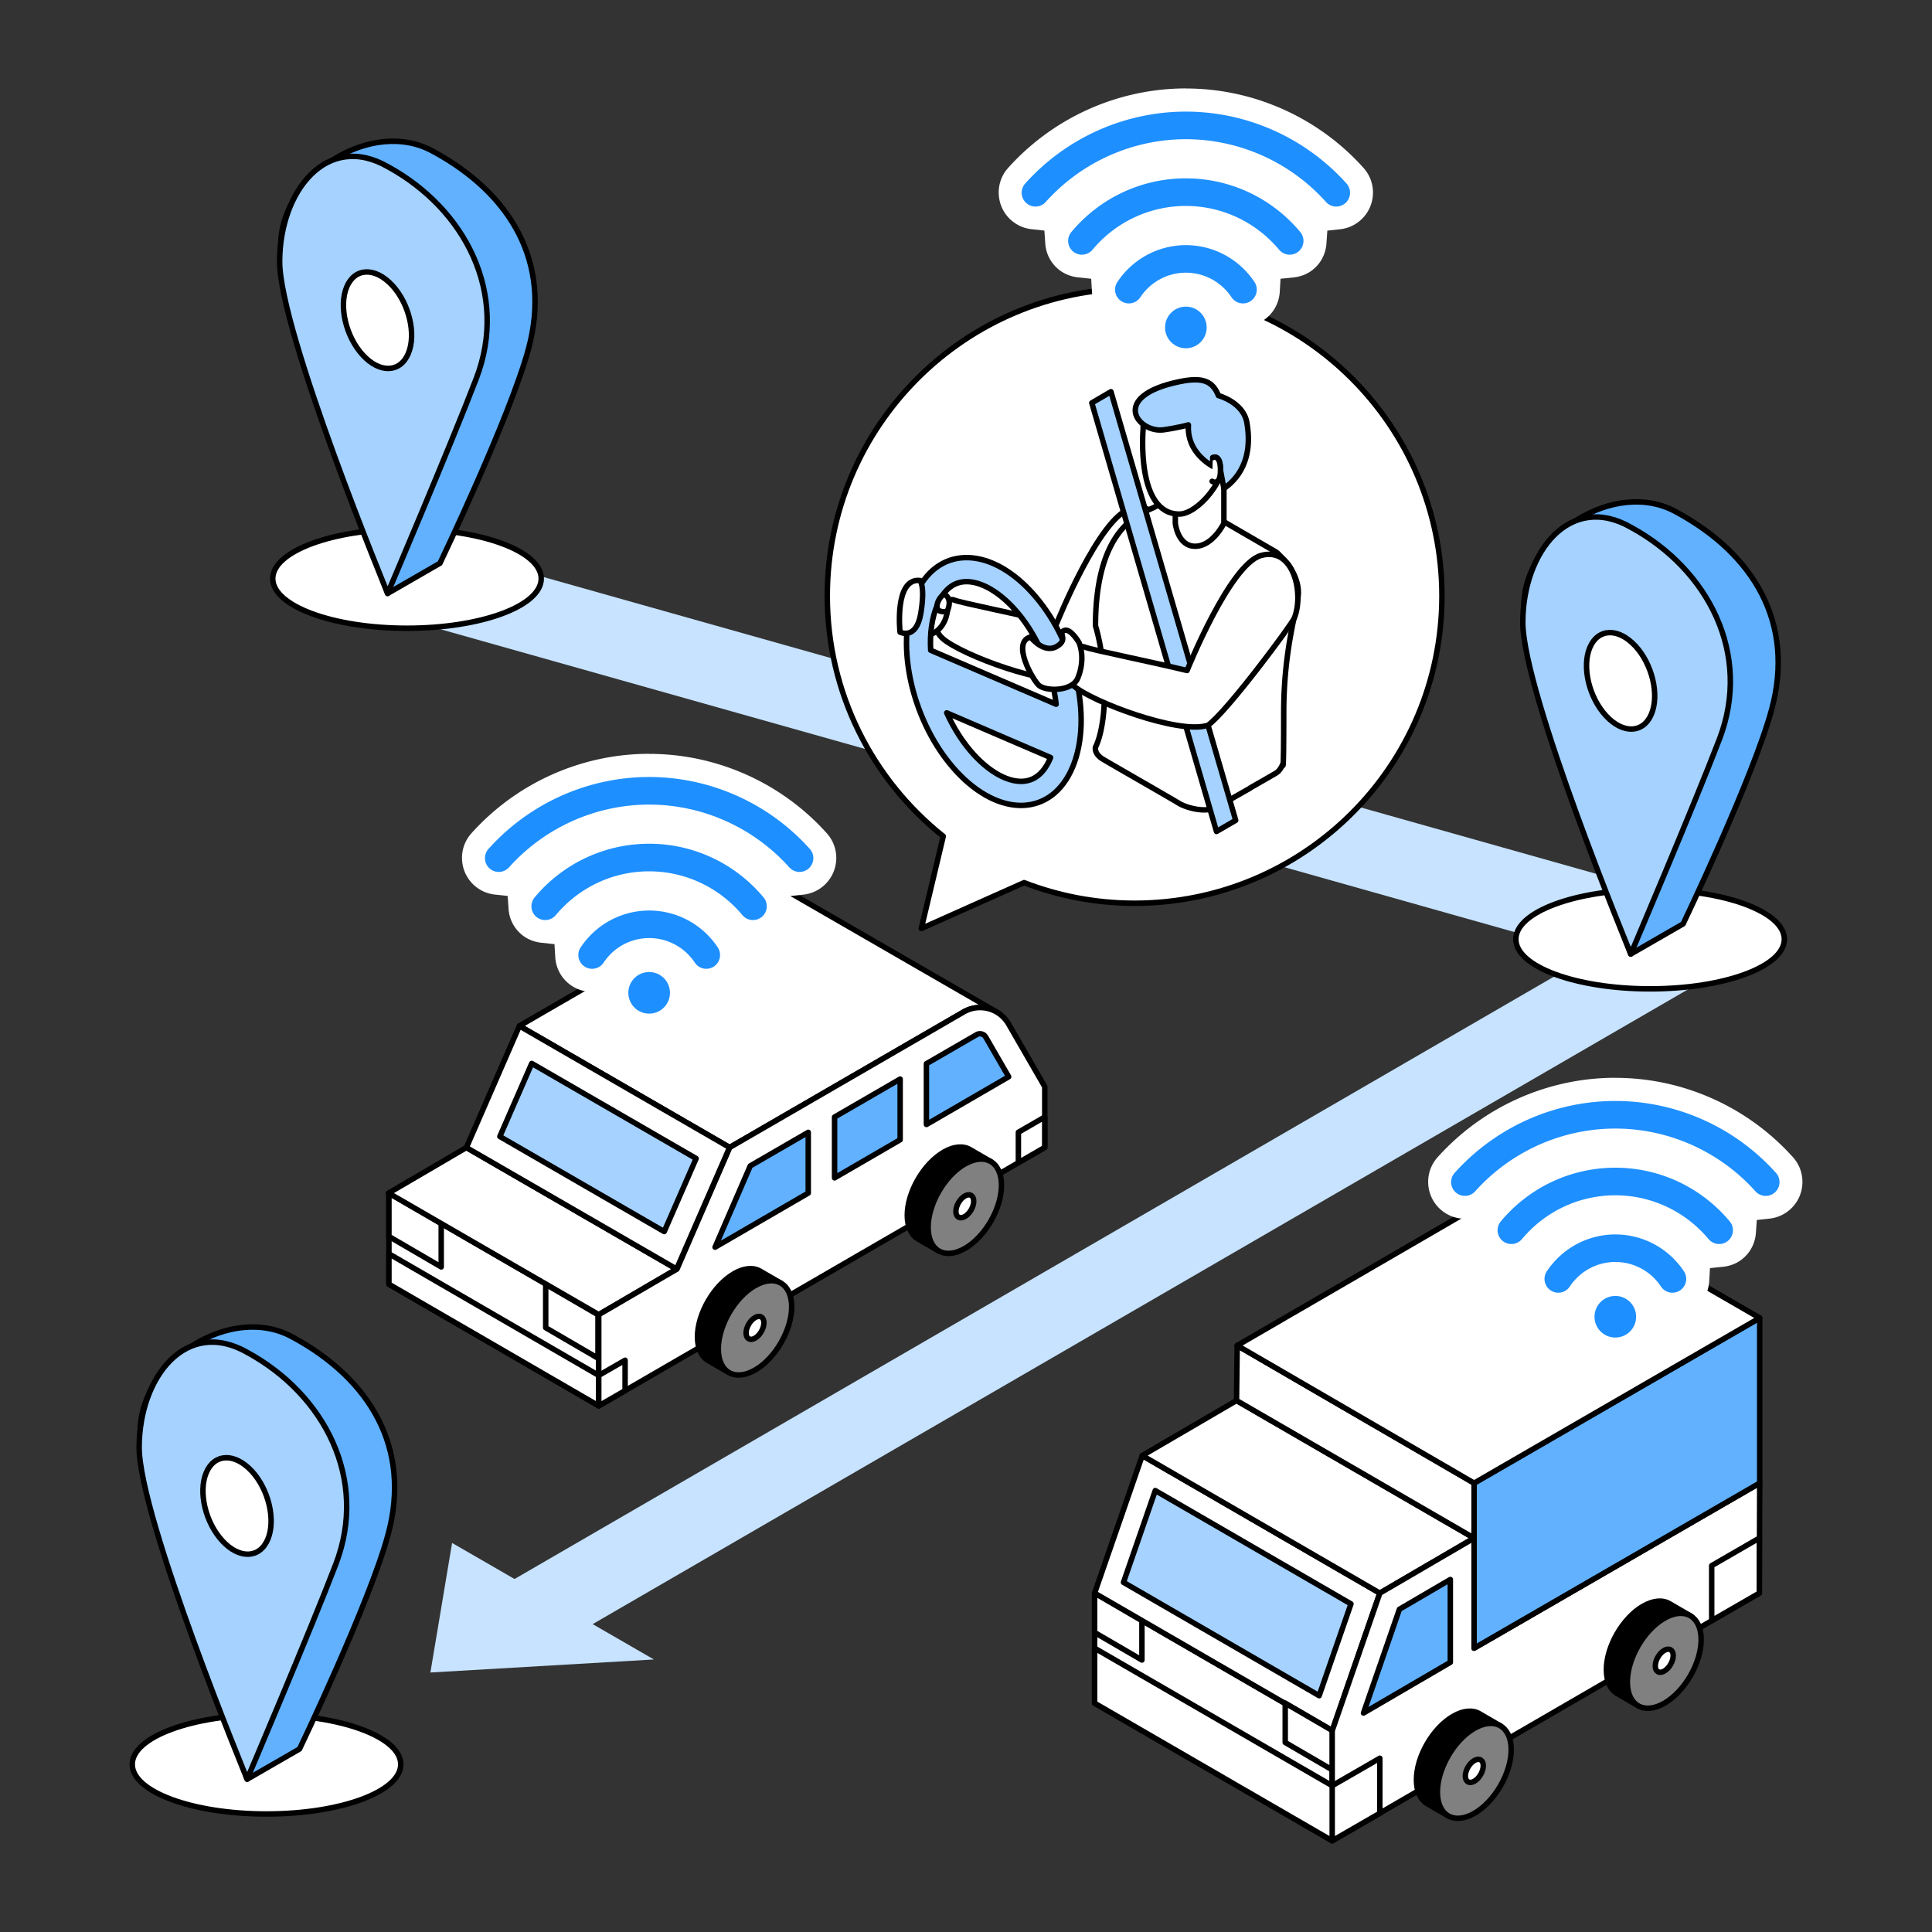 <svg xmlns="http://www.w3.org/2000/svg" viewBox="0 0 350 350"><rect x="0" y="0" width="350" height="350" fill="#333333" stroke="none"/><defs><style>.cls-1,.cls-2{fill:none}.cls-5{fill:#61b1ff}.cls-2,.cls-5,.cls-6,.cls-7,.cls-8,.cls-9{stroke-linecap:round;stroke-linejoin:round}.cls-5,.cls-6,.cls-7,.cls-8,.cls-9{stroke:#000;stroke-width:.99px}.cls-10{isolation:isolate}.cls-11,.cls-9{fill:#fff}.cls-2{stroke:#c7e3ff;stroke-width:14.17px}.cls-7{fill:#a5d2ff}.cls-8{fill:gray}.cls-12{fill:#1e8fff}</style></defs><path class="cls-1" d="M-274.86 213.49h350v350h-350z" id="_レイヤー_3" data-name="レイヤー_3"/><g id="_レイヤー_1" data-name="レイヤー_1"><path class="cls-9" d="m241.34 333.47-43.04-24.92v-19.94l43.04 24.93v19.93z"/><path class="cls-9" d="m241.34 313.54-43.04-24.93 8.63-24.92 43.04 24.92-8.63 24.93zM206.87 300.73l-8.57-4.99v-7.13l8.57 4.99v7.13z"/><path class="cls-9" d="m241.4 320.66-8.57-4.99v-7.13l8.57 4.99v7.13z"/><path class="cls-7" d="m203.53 286.66 5.76-16.63 35.45 20.53-5.76 16.63-35.45-20.53z"/><path class="cls-9" d="m249.97 288.61-43.04-24.92 17.08-9.97 43.04 24.92-17.08 9.97z"/><path class="cls-9" d="M241.34 333.47v-19.93l8.63-24.93 17.08-9.97v19.94l51.74-29.91-.07 19.94-77.38 44.86z"/><path class="cls-5" d="m247.01 310.33 6.51-18.8 9.22-5.39v15.01l-15.73 9.18z"/><path class="cls-9" d="m241.34 333.47-43.04-24.92v-9.97l43.04 24.92v9.97zM241.34 333.47l8.63-4.98v-9.97l-8.63 4.98v9.97zM310.09 293.59l8.63-4.98v-9.97l-8.63 4.99v9.96zM267.05 278.64l-43.04-24.92.12-9.97 42.92 24.93v9.96z"/><path class="cls-5" d="m318.79 268.67-51.74 29.91v-29.9l51.74-29.92v29.91z"/><path class="cls-9" d="m318.79 238.76-51.74 29.92-42.92-24.93 51.55-29.91 43.11 24.92z"/><g class="cls-10"><path class="cls-6" d="m268.02 310.45 3.8 2.21c-1.21-.71-2.9-.61-4.75.46l-3.8-2.21c1.85-1.07 3.53-1.17 4.75-.46ZM262.35 328.96l-3.8-2.21c-1.2-.7-1.94-2.18-1.95-4.29-.01-4.24 2.97-9.41 6.66-11.54l3.8 2.21c-3.69 2.13-6.68 7.31-6.66 11.54 0 2.11.75 3.59 1.95 4.29Z"/><path class="cls-8" d="M267.07 313.12c3.69-2.13 6.69-.41 6.7 3.83.01 4.24-2.97 9.41-6.66 11.54s-6.7.42-6.71-3.82 2.97-9.41 6.66-11.54Z"/><path class="cls-9" d="M267.08 318.94c.9-.52 1.63-.1 1.63.93s-.72 2.29-1.62 2.81-1.63.1-1.63-.93.72-2.29 1.62-2.81Z"/></g><g class="cls-10"><path class="cls-6" d="m302.43 290.51 3.8 2.21c-1.21-.71-2.9-.61-4.75.46l-3.8-2.21c1.85-1.07 3.53-1.17 4.75-.46ZM296.76 309.01l-3.8-2.21c-1.2-.7-1.94-2.18-1.95-4.29-.01-4.24 2.97-9.41 6.66-11.54l3.8 2.21c-3.69 2.13-6.68 7.31-6.66 11.54 0 2.11.75 3.59 1.95 4.29Z"/><path class="cls-8" d="M301.48 293.18c3.69-2.13 6.69-.41 6.7 3.83s-2.97 9.41-6.66 11.54-6.7.42-6.71-3.82 2.97-9.41 6.66-11.54Z"/><path class="cls-9" d="M301.49 298.99c.9-.52 1.63-.1 1.63.93s-.72 2.29-1.62 2.81-1.63.1-1.63-.93.72-2.29 1.62-2.81Z"/></g><path class="cls-11" d="M292.63 195.26c12.25 0 23.98 5.24 32.19 14.39 2.46 2.74 2.24 6.98-.51 9.44a6.642 6.642 0 0 1-3.73 1.67l-2.32.25-.16 2.33c-.13 1.84-.97 3.5-2.37 4.67-.99.83-2.23 1.34-3.6 1.48l-2.35.24-.14 2.36c-.13 2.13-1.21 4.01-2.96 5.17-1.08.72-2.34 1.1-3.65 1.11l-2.16.02-.53 2.09c-.89 3.54-4.06 6.02-7.71 6.02s-6.81-2.48-7.71-6.02l-.53-2.09-2.16-.02c-1.31 0-2.57-.39-3.65-1.11-1.75-1.16-2.83-3.05-2.96-5.17l-.14-2.36-2.35-.25c-1.36-.14-2.61-.66-3.6-1.48a6.599 6.599 0 0 1-2.37-4.67L267 221l-2.32-.25c-1.4-.15-2.69-.73-3.74-1.67-2.74-2.46-2.97-6.7-.5-9.44 8.21-9.14 19.95-14.39 32.2-14.39Z"/><path class="cls-12" d="M292.63 199.45c11.06 0 21.66 4.74 29.08 13a2.5 2.5 0 1 1-3.72 3.34c-6.47-7.21-15.72-11.34-25.36-11.34-9.64 0-18.89 4.13-25.36 11.34a2.5 2.5 0 1 1-3.72-3.34c7.42-8.26 18.02-13 29.08-13Z"/><path class="cls-12" d="M292.63 211.54c8.02 0 15.58 3.55 20.73 9.73.88 1.06.74 2.63-.32 3.52-1.06.88-2.63.74-3.52-.32-4.21-5.04-10.37-7.93-16.9-7.93s-12.69 2.89-16.9 7.93a2.503 2.503 0 0 1-3.52.32 2.503 2.503 0 0 1-.32-3.52c5.16-6.18 12.72-9.73 20.74-9.73Z"/><circle class="cls-12" cx="292.63" cy="238.54" r="3.77"/><path class="cls-12" d="M292.63 223.63c5 0 9.65 2.5 12.43 6.68a2.496 2.496 0 0 1-4.16 2.76c-1.85-2.79-4.94-4.45-8.26-4.45s-6.41 1.66-8.26 4.45a2.496 2.496 0 0 1-4.16-2.76c2.78-4.18 7.43-6.68 12.43-6.68Z"/><path class="cls-9" d="m108.47 254.68-38.01-22.03v-16.52l38.01 22.03v16.52z"/><path class="cls-9" d="M79.93 229.52 70.46 224v-7.87l9.47 5.51v7.88zM108.33 246.05l-9.47-5.52v-7.87l9.47 5.51v7.88z"/><path class="cls-9" d="m108.47 238.16-38.08-22.02 14.1-8.25 38.08 22.01-14.1 8.26zM174.57 183.32c2-1.16 4.37-1 6.19.17l.02-.03-38.1-21.99c-1.82-1.16-4.19-1.32-6.19-.17L94.1 185.85l38.08 22.02 42.39-24.55Z"/><path class="cls-9" d="M108.47 254.68v-16.52l14.17-8.26 9.54-22.02 42.39-24.55a5.961 5.961 0 0 1 8.14 2.17l6.56 11.36v11.01l-80.79 46.81ZM108.47 254.68l-38.01-22.03v-5.51l38.01 22.03v5.51z"/><path class="cls-9" d="m108.47 254.68 4.77-2.75v-5.51l-4.77 2.75v5.51zM184.49 210.62l4.77-2.75v-5.51l-4.77 2.76v5.5z"/><g class="cls-10"><path class="cls-6" d="m137.7 230.27 3.78 2.19c-1.21-.7-2.88-.6-4.72.46l-3.78-2.19c1.84-1.06 3.51-1.16 4.72-.46ZM132.07 248.67l-3.78-2.19c-1.19-.69-1.93-2.17-1.94-4.26-.01-4.21 2.95-9.36 6.63-11.48l3.78 2.19c-3.67 2.12-6.64 7.26-6.63 11.48 0 2.1.75 3.57 1.94 4.26Z"/><path class="cls-8" d="M136.76 232.92c3.67-2.12 6.65-.41 6.66 3.8s-2.95 9.36-6.62 11.47-6.66.42-6.67-3.8 2.95-9.36 6.63-11.48Z"/><path class="cls-9" d="M136.77 238.7c.89-.52 1.62-.1 1.62.93s-.72 2.28-1.61 2.79-1.62.1-1.62-.93.72-2.28 1.61-2.79Z"/></g><g class="cls-10"><path class="cls-6" d="m175.71 208.24 3.78 2.19c-1.21-.7-2.88-.6-4.72.46l-3.78-2.19c1.84-1.06 3.51-1.16 4.72-.46ZM170.08 226.64l-3.78-2.19c-1.19-.69-1.93-2.17-1.94-4.26-.01-4.21 2.95-9.36 6.63-11.48l3.78 2.19c-3.67 2.12-6.64 7.26-6.63 11.48 0 2.1.75 3.57 1.94 4.26Z"/><path class="cls-8" d="M174.77 210.89c3.67-2.12 6.65-.41 6.66 3.8.01 4.22-2.95 9.36-6.62 11.47s-6.66.42-6.67-3.8 2.95-9.36 6.63-11.48Z"/><path class="cls-9" d="M174.78 216.67c.89-.52 1.62-.1 1.62.93s-.72 2.28-1.61 2.79-1.62.1-1.62-.93.72-2.28 1.61-2.79Z"/></g><path class="cls-9" d="m122.57 229.9-38.08-22.01 9.6-22.03 38.08 22.01-9.6 22.03z"/><path class="cls-7" d="m90.55 205.89 5.78-13.24 29.78 17.22-5.78 13.24-29.78-17.22z"/><path class="cls-5" d="m167.84 203.71 14.89-8.64-4.16-7.2c-.32-.55-.87-.6-1.04-.6-.21 0-.41.05-.59.16l-9.11 5.27v11ZM151.19 213.38l11.88-6.9v-11l-11.88 6.88v11.02zM146.42 205.13l-10.5 6.08-6.38 14.73 16.88-9.8v-11.01z"/><path class="cls-2" d="m79.39 106.52 226.54 63.87M96.37 292.41l206.37-119.59"/><path style="fill:#c7e3ff" d="m118.46 300.63-40.49 2.36 3.93-23.47 36.56 21.11z"/><ellipse class="cls-9" cx="73.73" cy="104.82" rx="24.32" ry="8.99"/><path class="cls-5" d="M78.61 27.5c13.97 7.64 21.32 20.06 17.16 35.59-3.29 12.29-16.07 38.95-16.07 38.95l-9.49 5.47S50.82 54.56 50.85 44.4c.04-12.72 16.66-23.28 27.76-16.89Z"/><path class="cls-7" d="M70.3 30.22c13.97 7.64 21.88 22.94 15.99 38.33-4.55 11.89-16.07 38.95-16.07 38.95s-19.6-47.44-19.56-60.16c.04-12.72 8.55-23.51 19.64-17.12Z"/><path class="cls-9" d="M71.04 51.67c3.08 3.33 4.39 8.86 2.93 12.36s-5.14 3.64-8.22.32-4.4-8.87-2.94-12.36c1.46-3.5 5.14-3.65 8.23-.31Z"/><path class="cls-11" d="M117.6 136.57c12.25 0 23.98 5.24 32.19 14.39 2.46 2.74 2.24 6.98-.51 9.44a6.642 6.642 0 0 1-3.73 1.67l-2.32.25-.16 2.33c-.13 1.84-.97 3.5-2.37 4.67-.99.83-2.23 1.34-3.6 1.48l-2.35.24-.14 2.36c-.13 2.13-1.21 4.01-2.96 5.17-1.08.72-2.34 1.1-3.65 1.11l-2.16.02-.53 2.09c-.89 3.54-4.06 6.02-7.71 6.02s-6.81-2.48-7.71-6.02l-.53-2.09-2.16-.02c-1.31 0-2.57-.39-3.65-1.11-1.75-1.16-2.83-3.05-2.96-5.17l-.14-2.36-2.35-.25c-1.36-.14-2.61-.66-3.6-1.48a6.599 6.599 0 0 1-2.37-4.67l-.16-2.33-2.32-.25c-1.4-.15-2.69-.73-3.74-1.67-2.74-2.46-2.97-6.7-.5-9.44 8.21-9.14 19.95-14.39 32.2-14.39Z"/><path class="cls-12" d="M117.6 140.76c11.06 0 21.66 4.74 29.08 13a2.5 2.5 0 1 1-3.72 3.34c-6.47-7.21-15.72-11.34-25.36-11.34-9.64 0-18.89 4.13-25.36 11.34a2.5 2.5 0 1 1-3.72-3.34c7.42-8.26 18.02-13 29.08-13Z"/><path class="cls-12" d="M117.6 152.85c8.02 0 15.58 3.55 20.73 9.73.88 1.06.74 2.63-.32 3.52-1.06.88-2.63.74-3.52-.32-4.21-5.04-10.37-7.93-16.9-7.93s-12.69 2.89-16.9 7.93a2.503 2.503 0 0 1-3.52.32 2.503 2.503 0 0 1-.32-3.52c5.16-6.18 12.72-9.73 20.74-9.73Z"/><circle class="cls-12" cx="117.6" cy="179.86" r="3.77"/><path class="cls-12" d="M117.6 164.95c5 0 9.65 2.5 12.43 6.68a2.496 2.496 0 0 1-4.16 2.76c-1.85-2.79-4.94-4.45-8.26-4.45s-6.41 1.66-8.26 4.45a2.496 2.496 0 0 1-4.16-2.76c2.78-4.18 7.43-6.68 12.43-6.68Z"/><path class="cls-11" d="M205.55 52.27c-30.75 0-55.68 24.93-55.68 55.68 0 17.64 8.21 33.35 21.01 43.55l-3.98 16.71 18.62-8.31c6.22 2.4 12.96 3.73 20.02 3.73 30.75 0 55.68-24.93 55.68-55.68s-24.93-55.68-55.68-55.68Z"/><path d="M205.55 52.27c-30.75 0-55.68 24.93-55.68 55.68 0 17.64 8.21 33.35 21.01 43.55l-3.98 16.71 18.62-8.31c6.22 2.4 12.96 3.73 20.02 3.73 30.75 0 55.68-24.93 55.68-55.68s-24.93-55.68-55.68-55.68Z" style="stroke:#000;stroke-width:.99px;stroke-linecap:round;stroke-linejoin:round;fill:none"/><path class="cls-9" d="M204.83 92.12c-5.68 1.57-13.41 20.84-13.41 20.84-7.04-1.7-17.5-3.79-18.48-4.23-1.97-.87-5.62 4.01-2.05 7.03 3.49 2.96 18.78 8.65 24.01 7.2.18-.03.3-.06.33-.1 3.47-2.49 15.13-18.21 15.61-19.39 1.78-4.32-.04-13.01-6.02-11.35Z"/><path class="cls-9" d="M171.63 110.66s-.24 3.26-3.08 4.29c-2.84 1.03-1.39-4.65-.66-5.32s3.32-.24 3.74 1.03ZM220.76 146.04c-.13.07-.24.13-.29.16.11-.06.21-.11.29-.16ZM221.11 145.84c-.09.05-.2.11-.35.19.12-.06.24-.13.35-.19ZM221.25 145.77c.12-.06.09-.05 0 0h0Z"/><path class="cls-9" d="M231.79 100.58a2.78 2.78 0 0 0-.77-.67l-13.72-7.96a8.265 8.265 0 0 0-8.3 0s-3.7 1.59-4.62 2.69-5.92 4.86-5.92 18.75c0 0 1.63 5 1.63 12.06s-1.63 9.89-1.63 9.89-.34 1.18 1.34 2.19c1.68 1.01 12.31 7.09 13.72 7.96s4.9 1.84 6.92.72l6-3.41v-.03c2.06-1.18 4.01-2.3 4.66-2.68.93-.54 1.28-1.67 1.28-1.67s.18 2.66.18-9.35 2.65-19.16 2.65-21.68c0-3.17-2.2-5.67-3.41-6.81Z"/><path class="cls-7" d="m197.79 72.99 3.47-2.03 22.6 77.65-3.48 2.02-22.59-77.64z"/><path class="cls-9" d="M221.72 78.76V94.8s-2.02 4.16-5.2 4.16-3.6-4.16-3.6-4.16V78.76h8.8Z"/><path class="cls-9" d="M207.09 77.68s-1.39 15.45 6.56 15.45c3.12 0 8.83-5.81 8.83-12.87 0-2.5-.3-9.21-6.81-9.21-8.96 0-8.58 6.64-8.58 6.64Z"/><path class="cls-7" d="M220.73 71.67c-1.03-2.61-2.8-3.4-7-2.54-12.94 2.65-7.51 9.4-2.9 8.73 2.89-.42 4.46-.89 4.46-.89-.26 4.07 2.57 6.42 4.37 7.49l.05-1.56s1.39-.76 1.39 2.27l.62 3.34c1.15-.85 5.57-3.95 4.16-11.97-.65-3.68-5.15-4.88-5.15-4.88Z"/><path class="cls-9" d="M219.71 82.9s1.39-.76 1.39 2.27-1.51 2.02-1.51 2.02"/><path class="cls-7" d="M186.82 107.2c-7.91-8.56-17.33-8.18-21.07.8-3.74 8.98-.39 23.18 7.52 31.74 7.89 8.54 17.32 8.17 21.06-.82s.39-23.18-7.51-31.72Zm-17.05 2.47c1.19-2.85 2.98-4.3 5.33-4.3 2.6 0 5.7 1.74 8.51 4.78 4.26 4.61 7.04 11.28 7.72 17.43l-22.73-9.78c-.17-3 .2-5.82 1.17-8.14Zm15.2 31.88c-2.6 0-5.69-1.74-8.49-4.77-2.01-2.18-3.68-4.81-4.97-7.64l18.81 8.09v.02c-1.19 2.86-2.98 4.3-5.34 4.3Z"/><path class="cls-9" d="M228.46 100.63c-5.68 1.57-13.41 20.84-13.41 20.84-7.04-1.7-17.5-3.79-18.48-4.23-1.97-.87-5.62 4.01-2.05 7.03 3.49 2.96 18.78 8.65 24.01 7.2.18-.03.3-.06.33-.1 3.47-2.49 15.13-18.21 15.61-19.39 1.78-4.32-.04-13.01-6.02-11.35Z"/><path class="cls-9" d="M195.49 116.44s-1.56-2.73-2.73-2.21.93 1.64-1.4 2.92-4.67-1.75-4.67-1.75c-3.5.93.38 7.75 1.52 8.76 1.23 1.09 6.03 1.17 7.05-1.33 1.49-3.65.23-6.39.23-6.39ZM166.67 105.16s.96.97.15 5.92c-.81 4.95-3.77 3.44-3.77 3.44s-1.09-9.85 3.62-9.36ZM170.48 108.12s-.85.91-.72 1.93 1.81.79 1.87.6.67-1.39.09-2.39-1.24-.15-1.24-.15Z"/><path class="cls-11" d="M214.83 16.03c12.25 0 23.98 5.24 32.19 14.39 2.46 2.74 2.24 6.98-.51 9.44a6.642 6.642 0 0 1-3.73 1.67l-2.32.25-.16 2.33c-.13 1.84-.97 3.5-2.37 4.67-.99.83-2.23 1.34-3.6 1.48l-2.35.24-.14 2.36c-.13 2.13-1.21 4.01-2.96 5.17-1.08.72-2.34 1.1-3.65 1.11l-2.16.02-.53 2.09c-.89 3.54-4.06 6.02-7.71 6.02s-6.81-2.48-7.71-6.02l-.53-2.09-2.16-.02c-1.31 0-2.57-.39-3.65-1.11-1.75-1.16-2.83-3.05-2.96-5.17l-.14-2.36-2.35-.25c-1.36-.14-2.61-.66-3.6-1.48a6.599 6.599 0 0 1-2.37-4.67l-.16-2.33-2.32-.25c-1.4-.15-2.69-.73-3.74-1.67-2.74-2.46-2.97-6.7-.5-9.44 8.21-9.14 19.95-14.39 32.2-14.39Z"/><path class="cls-12" d="M214.83 20.22c11.06 0 21.66 4.74 29.08 13a2.5 2.5 0 1 1-3.72 3.34c-6.47-7.21-15.72-11.34-25.36-11.34-9.64 0-18.89 4.13-25.36 11.34a2.5 2.5 0 1 1-3.72-3.34c7.42-8.26 18.02-13 29.08-13Z"/><path class="cls-12" d="M214.83 32.31c8.02 0 15.58 3.55 20.73 9.73.88 1.06.74 2.63-.32 3.52-1.06.88-2.63.74-3.52-.32-4.21-5.04-10.37-7.93-16.9-7.93s-12.69 2.89-16.9 7.93a2.503 2.503 0 0 1-3.52.32 2.503 2.503 0 0 1-.32-3.52c5.16-6.18 12.72-9.73 20.74-9.73Z"/><circle class="cls-12" cx="214.83" cy="59.32" r="3.77"/><path class="cls-12" d="M214.83 44.41c5 0 9.65 2.5 12.43 6.68a2.496 2.496 0 0 1-4.16 2.76c-1.85-2.79-4.94-4.45-8.26-4.45s-6.41 1.66-8.26 4.45a2.496 2.496 0 0 1-4.16-2.76c2.78-4.18 7.43-6.68 12.43-6.68Z"/><ellipse class="cls-9" cx="298.93" cy="170.15" rx="24.32" ry="8.99"/><path class="cls-5" d="M303.82 92.83c13.97 7.64 21.32 20.06 17.16 35.59-3.29 12.29-16.07 38.95-16.07 38.95l-9.49 5.47s-19.39-52.95-19.36-63.11c.04-12.72 16.66-23.28 27.76-16.89Z"/><path class="cls-7" d="M295.51 95.55c13.97 7.64 21.88 22.94 15.99 38.33-4.55 11.89-16.07 38.95-16.07 38.95s-19.6-47.44-19.56-60.16c.04-12.72 8.55-23.51 19.64-17.12Z"/><path class="cls-9" d="M296.24 117c3.08 3.33 4.39 8.86 2.93 12.36s-5.14 3.64-8.22.32c-3.09-3.33-4.4-8.87-2.94-12.36s5.14-3.65 8.23-.31Z"/><ellipse class="cls-9" cx="48.28" cy="319.63" rx="24.32" ry="8.99"/><path class="cls-5" d="M53.17 242.31c13.97 7.64 21.32 20.06 17.16 35.59-3.29 12.29-16.07 38.95-16.07 38.95l-9.49 5.47s-19.39-52.95-19.36-63.11c.04-12.72 16.66-23.28 27.76-16.89Z"/><path class="cls-7" d="M44.85 245.03c13.97 7.64 21.88 22.94 15.99 38.33-4.55 11.89-16.07 38.95-16.07 38.95s-19.6-47.44-19.56-60.16c.04-12.72 8.55-23.51 19.64-17.12Z"/><path class="cls-9" d="M45.59 266.48c3.08 3.33 4.39 8.86 2.93 12.36s-5.14 3.64-8.22.32c-3.09-3.33-4.4-8.87-2.94-12.36s5.14-3.65 8.23-.31Z"/><path class="cls-1" d="M0 0h350v350H0z"/></g></svg>